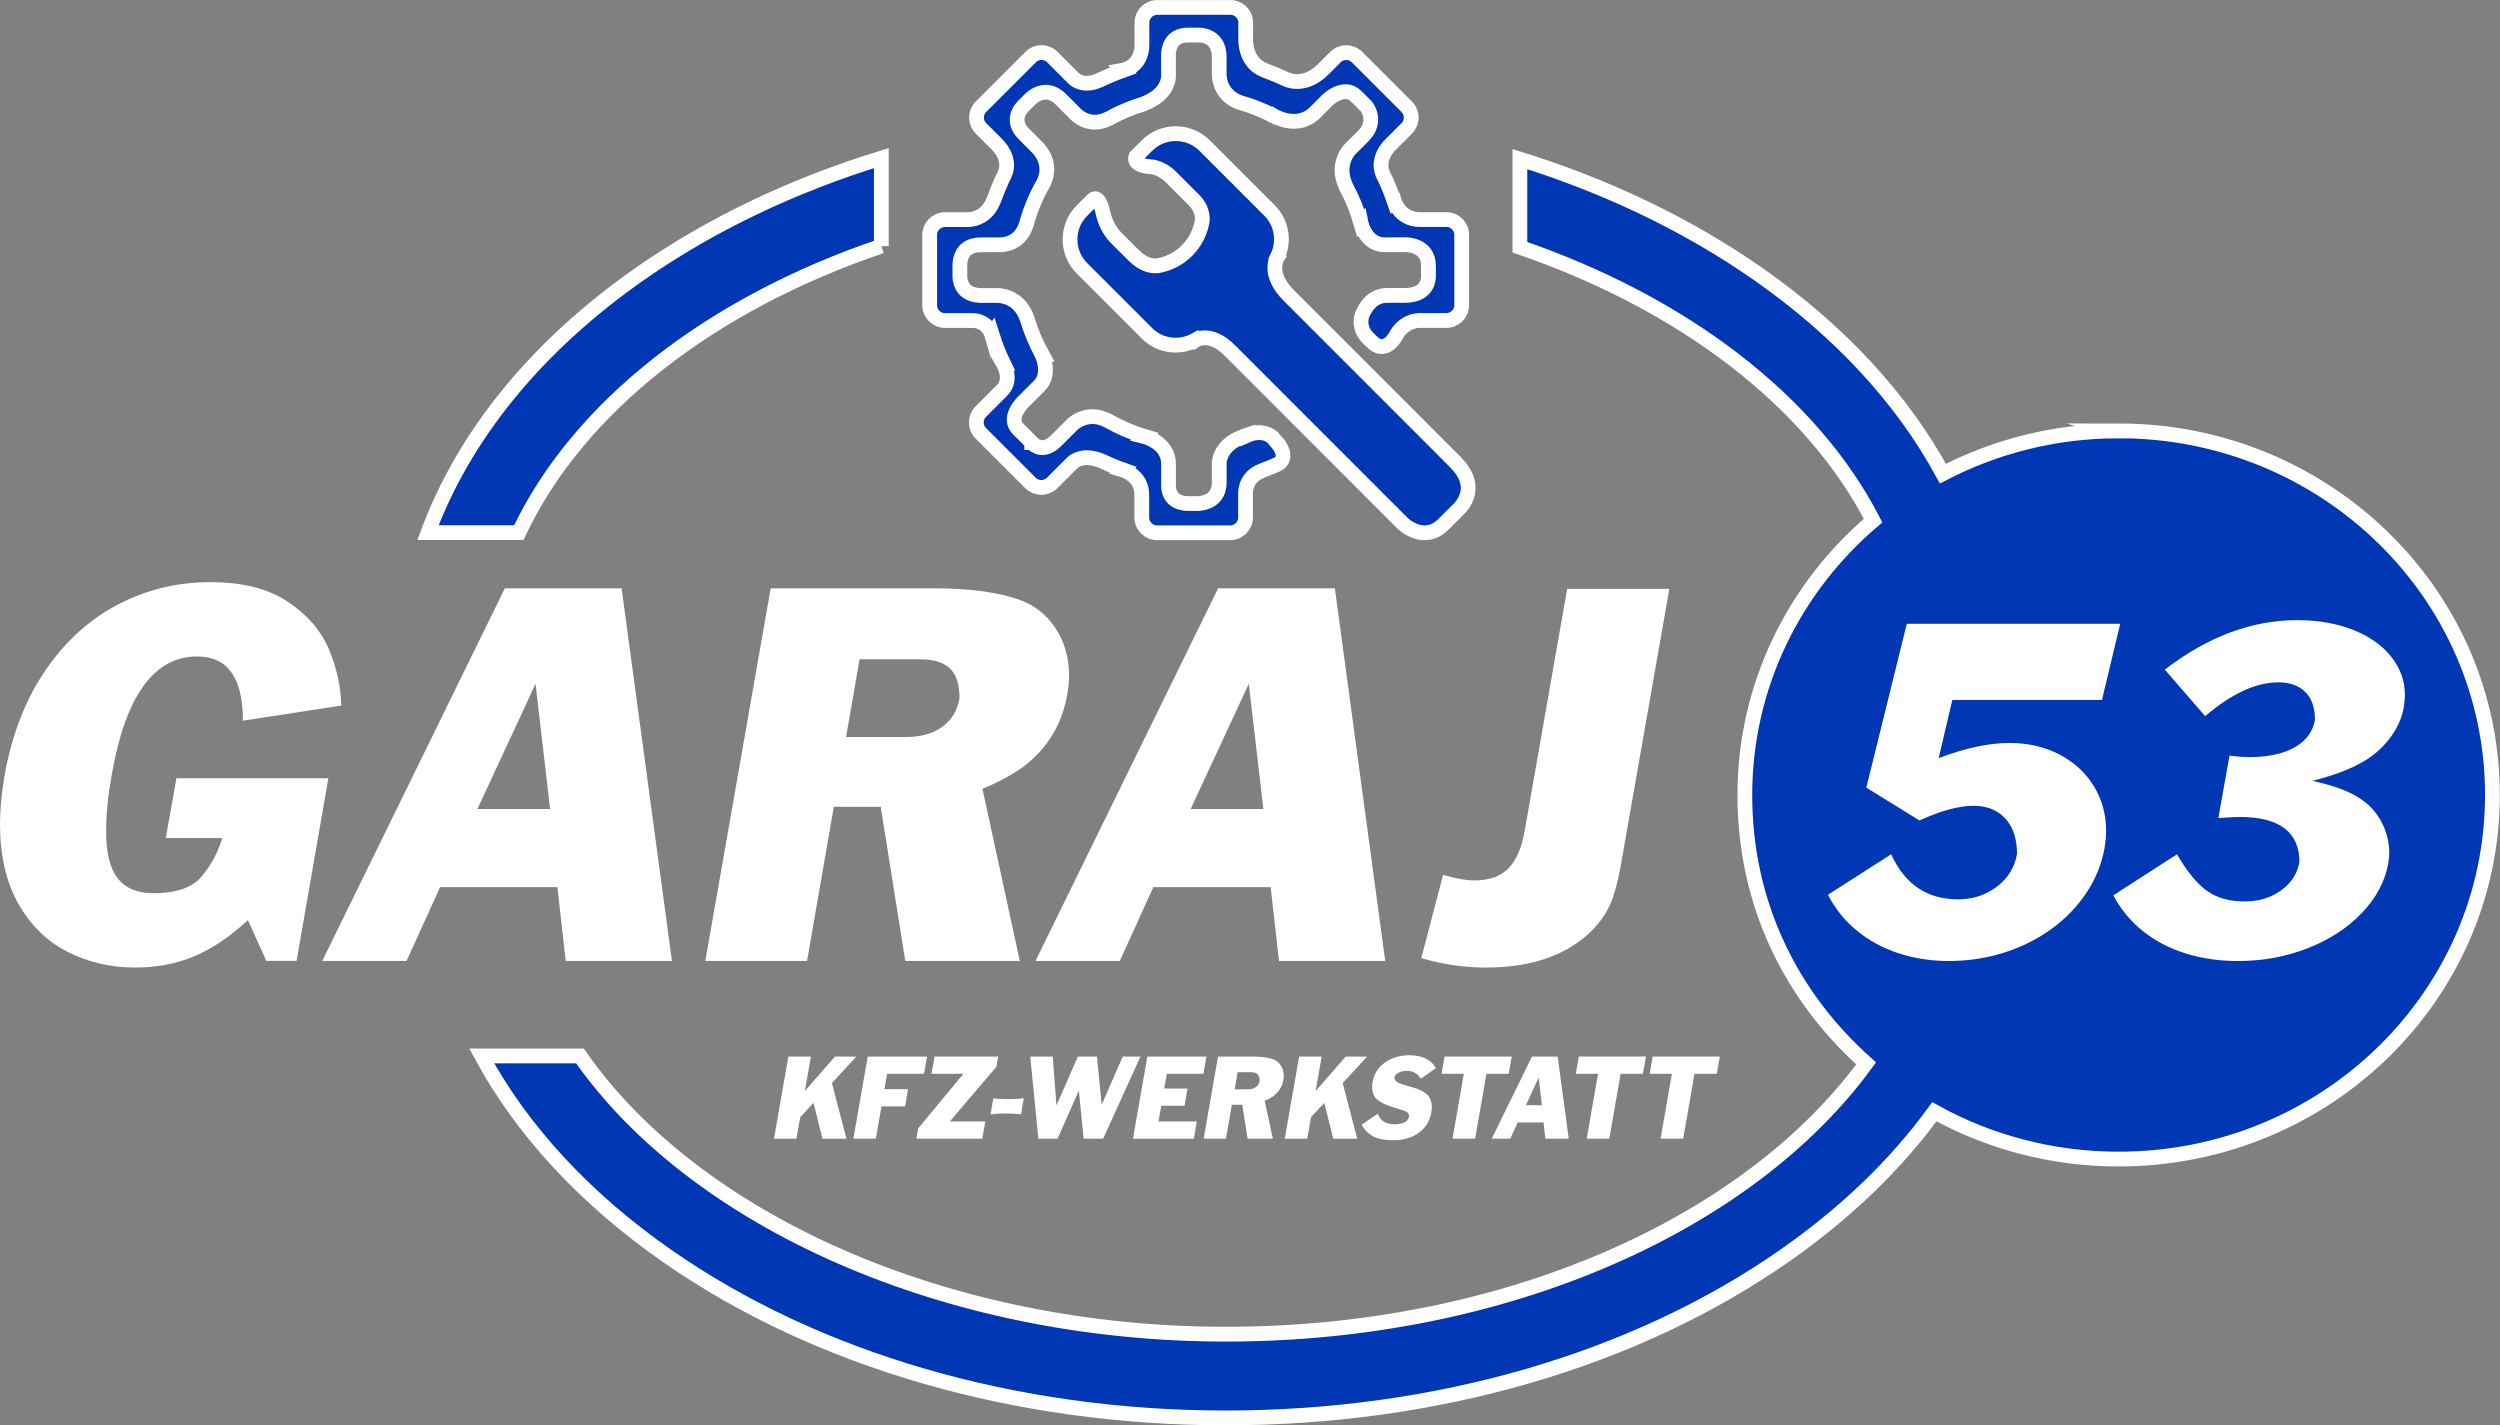 <svg xmlns="http://www.w3.org/2000/svg" id="Ebene_2" data-name="Ebene 2" viewBox="0 0 507.67 289.43"><rect x="0" y="0" width="507.67" height="289.43" fill="#808080" stroke="none"/><defs><style>      .cls-1 {        fill: #0037b4;        stroke: #fff;        stroke-miterlimit: 10;        stroke-width: 3px;      }      .cls-2 {        fill: #fff;        stroke-width: 0px;      }    </style></defs><g id="Ebene_1-2" data-name="Ebene 1"><g><path class="cls-1" d="M295.6,93.9l-33.88-33.89c-4.49-4.49-2.32-7.78-2.32-7.78l-.02-.02c1.5-3.09.99-6.89-1.56-9.45l-13.19-13.19c-3.24-3.24-8.49-3.24-11.73,0l-2.02,2.01-.21.22s-.93,1.84,3.29,2.09h0s1.94.17,3.83,2.06l4.67,4.67c1.71,1.7,1.75,3.48,1.67,4.28-.39,2.2-1.4,4.3-3.1,6-1.68,1.69-3.78,2.69-5.96,3.08-.97.09-2.8-.08-4.84-2.11l-3.54-3.54c-2.23-2.23-2.7-5.11-2.7-5.11h0c-.86-3.91-2.04-2.69-2.04-2.69l-2.23,2.23c-3.24,3.24-3.24,8.49,0,11.73l13.19,13.19c2.69,2.7,6.77,3.11,9.94,1.32l.02.03s2.9-1.83,6.81,2.08l35.16,35.17s4.27,4.2,8.31.17l3.33-3.33c1.12-1.26,3.51-4.82-.87-9.19Z"></path><path class="cls-1" d="M258.86,89.28c-2.1-2.5-5.48-.95-5.48-.95v-.02c-.3.1-.58.21-.87.3-.09.03-.15.07-.26.12-4.61,1.7-4.66,5.21-4.66,5.21v4.11c-.07,3.5-2.86,4.12-4.3,4.21h-1.67c-3.59.07-4.23-2.12-4.33-3.3v-4.74c0-4.36-4.86-5.56-4.86-5.56l.02-.02c-2.63-.78-5.12-1.89-7.46-3.21-.1-.04-.18-.07-.28-.12-3.94-1.97-6.87.81-6.87.81l-3.35,3.35c-2.34,2.33-4.06,1.24-4.7.67l-.27-.27h-.01s0-.01,0-.01l-2.75-2.75s0,0-.01-.01c-2.15-2.15.65-5.1,1.02-5.47l3.26-3.26s0,0,0,0c2.51-2.51.54-6.43.54-6.43,0,0,.03,0,.03,0-1.25-2.28-2.29-4.69-3.03-7.25-.02-.07-.05-.11-.08-.18-1.66-4.58-5.83-4.5-5.92-4.5h-3.17c-3.71.02-4.38-2.39-4.48-3.66v-2.56c.01-1.06.4-4.04,4.15-4.07h0l4.06-.02s3.83.18,5.19-3.9c.02-.05.04-.08.06-.13.82-3.01,1.99-5.86,3.52-8.48h0c1.94-3.91-.83-6.83-1.19-7.19l-2.76-2.76s0,0,0,0c-2.67-2.67-.84-4.98-.21-5.64l1.44-1.44s3.04-3.22,6.25,0c0,0,0,0,0,0l3.14,3.14c.59.56,3.01,2.53,6.48.84.01,0,.02,0,.03-.01,2.23-1.26,4.63-2.26,7.13-3.02.07-.03.1-.06.18-.09,4.02-1.58,4.77-4.06,4.89-5.34v-4.69c.02-.78.32-3.87,3.93-3.87h2.26s4.11-.14,4.11,4.44v3.54c.02,1.01.37,4.37,4.25,5.74,0,0,0,0,.02,0,2.35.65,4.59,1.56,6.71,2.66l.02-.02s4.84,3,8.49-.65l2.44-2.44c.11-.11,3.42-3.32,5.89-.84,0,0,.01,0,.01.01l2.03,2.02s2.46,2.99-.64,6.08l-2.74,2.74s-2.85,2.92-.78,7.36c.04.08.04.12.07.2,1.26,2.3,2.26,4.76,3,7.34,0,0,.03-.03.03-.03,0,0,.89,4.45,4.85,4.44l3.85-.02h.28c.11,0,4.7-.08,4.71,4.26v1.82s.01,0,.01,0v.45c-.04,1.07-.55,3.75-4.81,3.77h-3.69c-2.89.04-4.32,2.4-4.95,3.91-.24.66-.8,2.79,1.23,4.79l.52.51s.02.01.02.02c3.04,3.26,5.21-1.31,5.21-1.31,1.38-2.29,3.4-2.75,4.48-2.83h5.63c1.71,0,3.1-1.39,3.1-3.1v-14.29c0-1.71-1.39-3.1-3.1-3.1h-5.37c-4.21,0-5.27-3.91-5.27-3.91,0,0-.03,0-.04.01-.63-1.8-1.34-3.57-2.19-5.25,0,0,0,0,0-.01-1.42-3.12,1.24-5.79,1.39-5.93l3.43-3.43c1.21-1.21,1.21-3.17,0-4.38l-10.1-10.1c-1.21-1.21-3.17-1.21-4.38,0l-2.49,2.49c-3.89,3.91-7.53,2.02-7.53,2.02h0c-1.4-.66-2.83-1.26-4.3-1.79-.07-.03-.12-.06-.19-.09-3.25-1.33-3.68-4.66-3.72-6.01v-3.6c0-1.71-1.39-3.1-3.1-3.1h-14.87c-1.71,0-3.1,1.39-3.1,3.1v4.48c0,4.49-3.79,5.16-3.79,5.16l.02.02c-1.64.59-3.25,1.24-4.8,2.01-.03.01-.04,0-.07.02-3.09,1.37-4.8.03-5.24-.39l-.11-.11-.02-.02h0l-4.19-4.2c-1.21-1.21-3.17-1.21-4.38,0l-10.11,10.1c-1.21,1.21-1.21,3.17,0,4.38l3.36,3.36s2.91,2.81,1.47,5.96h0c-.84,1.65-1.54,3.37-2.16,5.12-.04.09-.08.16-.13.27-1.29,3.14-3.68,3.74-4.96,3.83h-4.89c-1.71,0-3.1,1.39-3.1,3.1v14.29c0,1.71,1.39,3.1,3.1,3.1h5.56c3.15,0,3.97,2.9,3.97,2.9,0,0,.02-.05.04-.08.64,2,1.38,3.97,2.29,5.83,0,0-.02,0-.02,0,0,0,1.97,3.33-.24,5.53h0s-4.32,4.33-4.32,4.33c-1.21,1.21-1.21,3.18,0,4.38l10.1,10.1c1.21,1.21,3.17,1.21,4.38,0l3.89-3.88h0s.17-.18.17-.18c.53-.51,2.41-1.89,6.02-.4.04.02.06.02.09.04,1.38.65,2.8,1.25,4.25,1.76l-.02.02s3.81,1.13,3.81,4.96v4.69c0,1.71,1.39,3.1,3.1,3.1h14.87c1.71,0,3.1-1.39,3.1-3.1v-5.14c.07-1.13.57-3.27,3.24-4.32.1-.04.17-.08.25-.12,1.03-.36,2.02-.8,3.01-1.22,2.4-1.34.18-4.06.18-4.06l-.78-.93Z"></path></g><g><path class="cls-2" d="M157.17,231.23l2.92-16.67h4.58l-1.23,7,6.1-7h4.35l-4.95,5.38,2.95,11.3h-4.88l-1.8-7.28-2.7,2.9-.78,4.38h-4.58Z"></path><path class="cls-2" d="M173.29,231.23l2.92-16.67h12.05l-.63,3.5h-7.48l-.55,3.12h4.8l-.6,3.5h-4.8l-1.15,6.55h-4.58Z"></path><path class="cls-2" d="M186.09,231.23l.37-2.1,9.18-11.08h-6.48l.62-3.5h12.93l-.38,2.08-9.45,11.1h7.2l-.6,3.5h-13.4Z"></path><path class="cls-2" d="M201.16,226.28l.55-3.25c.86.11,1.88.17,3.08.17s2.17-.06,3.1-.17l-.55,3.25c-1.35-.12-2.41-.18-3.17-.18s-1.77.06-3,.18Z"></path><path class="cls-2" d="M210.86,231.23l-1.65-16.67h4.57l.75,9.92,4.35-9.92h3.88l.95,9.8,4.28-9.8h3.6l-7.58,16.67h-3.95l-.98-9.78-4.32,9.78h-3.9Z"></path><path class="cls-2" d="M230.07,231.23l2.92-16.67h12l-.62,3.5h-7.43l-.53,2.98h4.73l-.6,3.5h-4.72l-.57,3.2h7.78l-.6,3.5h-12.35Z"></path><path class="cls-2" d="M244.42,231.23l2.92-16.67h7.3c1.53,0,2.77.16,3.73.48.72.24,1.29.67,1.7,1.29.42.62.62,1.34.62,2.16,0,.25-.03.53-.08.82-.21,1.2-.76,2.19-1.65,2.98-.52.45-1.23.87-2.15,1.24l1.67,7.7h-5.13l-1.1-6.9h-2.1l-1.2,6.9h-4.55ZM251.32,217.73l-.6,3.48h2.7c.65,0,1.19-.16,1.61-.46.42-.31.68-.74.76-1.29,0-.61-.14-1.05-.43-1.32s-.74-.41-1.34-.41h-2.7Z"></path><path class="cls-2" d="M260.89,231.23l2.92-16.67h4.58l-1.23,7,6.1-7h4.35l-4.95,5.38,2.95,11.3h-4.88l-1.8-7.28-2.7,2.9-.78,4.38h-4.58Z"></path><path class="cls-2" d="M276.54,228.38l3.23-2.22c.31.76.74,1.3,1.29,1.64.55.34,1.28.51,2.21.51.78,0,1.44-.14,1.96-.42s.82-.65.89-1.1c0-.55-.2-.9-.59-1.07-.39-.17-1.3-.47-2.74-.91-1.43-.44-2.48-.96-3.15-1.54-.67-.59-1-1.45-1-2.59,0-.37.04-.72.1-1.05.14-.78.42-1.5.85-2.16.43-.66.98-1.22,1.64-1.7.67-.48,1.42-.85,2.25-1.1.83-.26,1.71-.38,2.65-.38s1.75.1,2.43.31c.68.21,1.22.46,1.63.76.41.3.71.56.89.8.19.24.35.48.5.73l-3.05,2.17c-.39-.57-.8-.98-1.24-1.23s-.98-.37-1.64-.37c-.43,0-.83.06-1.2.18s-.67.29-.89.5c-.23.21-.36.45-.41.71,0,.53.46.95,1.37,1.25.91.3,1.84.58,2.77.84.94.26,1.75.69,2.43,1.27s1.03,1.46,1.03,2.62c0,.4-.04.78-.1,1.13-.14.83-.43,1.59-.86,2.28-.43.69-.99,1.28-1.66,1.78s-1.44.87-2.31,1.13c-.86.26-1.79.39-2.77.39-2.08,0-3.6-.33-4.56-.98s-1.61-1.38-1.96-2.17Z"></path><path class="cls-2" d="M294.96,231.23l2.3-13.18h-4.52l.62-3.5h13.63l-.62,3.5h-4.52l-2.3,13.18h-4.58Z"></path><path class="cls-2" d="M302.92,231.23l8.17-16.67h5.22l2.25,16.67h-4.75l-.37-3.3h-5.25l-1.5,3.3h-3.77ZM309.86,224.43h3.25l-.65-5.6-2.6,5.6Z"></path><path class="cls-2" d="M322.21,231.23l2.3-13.18h-4.52l.62-3.5h13.63l-.62,3.5h-4.52l-2.3,13.18h-4.58Z"></path><path class="cls-2" d="M337.21,231.23l2.3-13.18h-4.52l.62-3.5h13.63l-.62,3.5h-4.52l-2.3,13.18h-4.58Z"></path></g><g><path class="cls-2" d="M33.67,170.17l2.16-12.13h30.85l-6.45,37.08h-6.15l-3.74-8.28c-3.67,3.4-7.32,5.85-10.94,7.37-3.62,1.51-7.61,2.27-11.96,2.27-4.98,0-9.57-1.07-13.75-3.21s-7.51-5.4-9.98-9.79c-2.47-4.38-3.71-9.77-3.71-16.16,0-2.79.29-6,.89-9.64,1.46-8.34,4.21-15.49,8.27-21.45s8.98-10.44,14.79-13.47c5.81-3.03,12.04-4.54,18.71-4.54s11.76,1.31,15.72,3.93c3.96,2.62,6.75,5.82,8.36,9.6,1.62,3.78,2.47,7.62,2.56,11.53l-19.97,3.07c0-8.7-3.09-13.04-9.28-13.04-8.79,0-14.58,8.01-17.36,24.04-.76,4.17-1.14,7.99-1.14,11.47,0,4.34.78,7.52,2.35,9.54,1.57,2.02,4,3.03,7.28,3.03,4.62,0,7.88-1.14,9.79-3.43,1.91-2.29,3.3-4.88,4.17-7.78h-11.47Z"></path><path class="cls-2" d="M65.44,195.13l37.08-75.66h23.71l10.22,75.66h-21.57l-1.69-14.98h-23.82l-6.81,14.98h-17.11ZM96.95,164.28h14.76l-2.96-25.42-11.8,25.42Z"></path><path class="cls-2" d="M143.23,195.13l13.27-75.66h33.12c6.92,0,12.56.72,16.92,2.16,3.27,1.07,5.84,3.01,7.73,5.83s2.82,6.09,2.82,9.82c0,1.15-.12,2.39-.36,3.74-.94,5.43-3.43,9.93-7.48,13.51-2.34,2.05-5.59,3.93-9.75,5.65l7.59,34.95h-23.26l-4.98-31.29h-9.53l-5.43,31.29h-20.66ZM174.55,133.87l-2.74,15.79h12.27c2.95,0,5.39-.7,7.31-2.1,1.92-1.4,3.07-3.35,3.46-5.84,0-2.77-.66-4.77-1.97-6-1.31-1.23-3.34-1.84-6.09-1.84h-12.24Z"></path><path class="cls-2" d="M210.28,195.13l37.08-75.66h23.71l10.22,75.66h-21.57l-1.69-14.98h-23.82l-6.81,14.98h-17.11ZM241.79,164.28h14.76l-2.96-25.42-11.8,25.42Z"></path><path class="cls-2" d="M309.62,168.71l8.62-49.13h20.75l-9.86,56.16c-.61,3.36-1.31,5.96-2.11,7.81-.79,1.85-2.02,3.63-3.68,5.34-5.06,5.06-12.28,7.59-21.67,7.59-4.32,0-8.67-.64-13.05-1.91l4.43-16.92c2.57.76,4.68,1.14,6.34,1.14,2.96,0,5.25-.8,6.87-2.41,1.62-1.61,2.74-4.16,3.35-7.67Z"></path></g><g><path class="cls-1" d="M178.97,49.98v-17.88c-17.98,5.54-34.55,13.42-48.91,23.43-21.08,14.7-35.78,32.79-43.15,52.63h18.44c12.01-25.45,38.87-46.41,73.62-58.19Z"></path><path class="cls-1" d="M430.25,87.5c-12.91,0-25.06,3.15-35.71,8.68-8.22-15.14-20.92-28.97-37.68-40.65-14.18-9.88-30.5-17.69-48.22-23.22v17.9c33.3,11.44,59.27,31.33,71.72,55.51-15.95,13.55-26.04,33.48-26.04,55.72s9.49,40.99,24.63,54.5c-23.7,32.54-73.07,54.99-130.04,54.99s-107.89-23.14-131.14-56.5h-19.96c8.22,15.14,20.94,28.96,37.69,40.63,30.41,21.19,70.68,32.87,113.4,32.87s83-11.67,113.4-32.87c12.47-8.69,22.7-18.57,30.51-29.3,11.04,6.11,23.8,9.61,37.41,9.61,41.93,0,75.91-33.1,75.91-73.94s-33.99-73.94-75.91-73.94Z"></path></g><g><path class="cls-2" d="M430.55,126.65l-3.71,15.49h-30.38l-2.78,11.81c5.43-2.06,10.23-3.08,14.39-3.08,3.73,0,7.09.77,10.09,2.32,3,1.55,5.33,3.69,7.01,6.42,1.67,2.73,2.51,5.74,2.51,9.04,0,1.09-.1,2.25-.3,3.48-.57,3.26-1.79,6.3-3.66,9.12-1.87,2.82-4.23,5.27-7.07,7.35-2.84,2.07-6.05,3.68-9.63,4.83s-7.34,1.72-11.28,1.72c-3.64,0-7.07-.53-10.27-1.59-3.2-1.06-6.02-2.6-8.46-4.62-2.44-2.02-4.38-4.44-5.82-7.24l12.84-8.22c2.79,6.1,7.31,9.15,13.56,9.15,3.03,0,5.67-.87,7.93-2.59,2.26-1.73,3.62-3.95,4.07-6.66,0-3.07-.8-5.47-2.39-7.18-1.6-1.71-3.74-2.57-6.43-2.57-2.96,0-6.63.99-11,2.98l-10.78-6.67,8.22-33.27h43.34Z"></path><path class="cls-2" d="M450.48,166.08l2.26-12.63c1.72.2,3.02.3,3.89.3,3.88,0,6.99-.66,9.34-1.99,2.35-1.33,3.72-3.2,4.12-5.6,0-2.46-.65-4.34-1.96-5.64s-3.12-1.96-5.44-1.96c-4.56,0-9.53,2.29-14.89,6.87l-8.2-9.45c8.71-6.7,17.67-10.05,26.9-10.05,4.21,0,7.98.66,11.31,1.97,3.33,1.31,5.92,3.13,7.77,5.46,1.85,2.33,2.78,4.92,2.78,7.76,0,.5-.07,1.29-.2,2.36-.4,2.37-1.42,4.6-3.05,6.67-1.63,2.07-3.63,3.72-6,4.94-2.21,1.24-5.38,2.4-9.53,3.48,4.06.89,7.14,1.99,9.23,3.31,2,1.19,3.57,2.8,4.69,4.84,1.12,2.04,1.68,4.22,1.68,6.55,0,.4-.07,1.09-.2,2.06-.67,3.66-2.45,7.01-5.35,10.05s-6.57,5.43-11,7.17c-4.44,1.74-9.15,2.6-14.15,2.6-3.86,0-7.43-.52-10.7-1.55-3.28-1.03-6.15-2.54-8.64-4.53-2.48-1.99-4.48-4.4-6-7.26l12.94-8.33c2.07,3.56,4.12,6.05,6.13,7.46,2.01,1.41,4.53,2.11,7.53,2.11s5.36-.74,7.45-2.23c2.09-1.49,3.33-3.41,3.74-5.77,0-6.11-4.07-9.16-12.21-9.16-.62,0-2.02.08-4.21.23Z"></path></g></g></svg>
